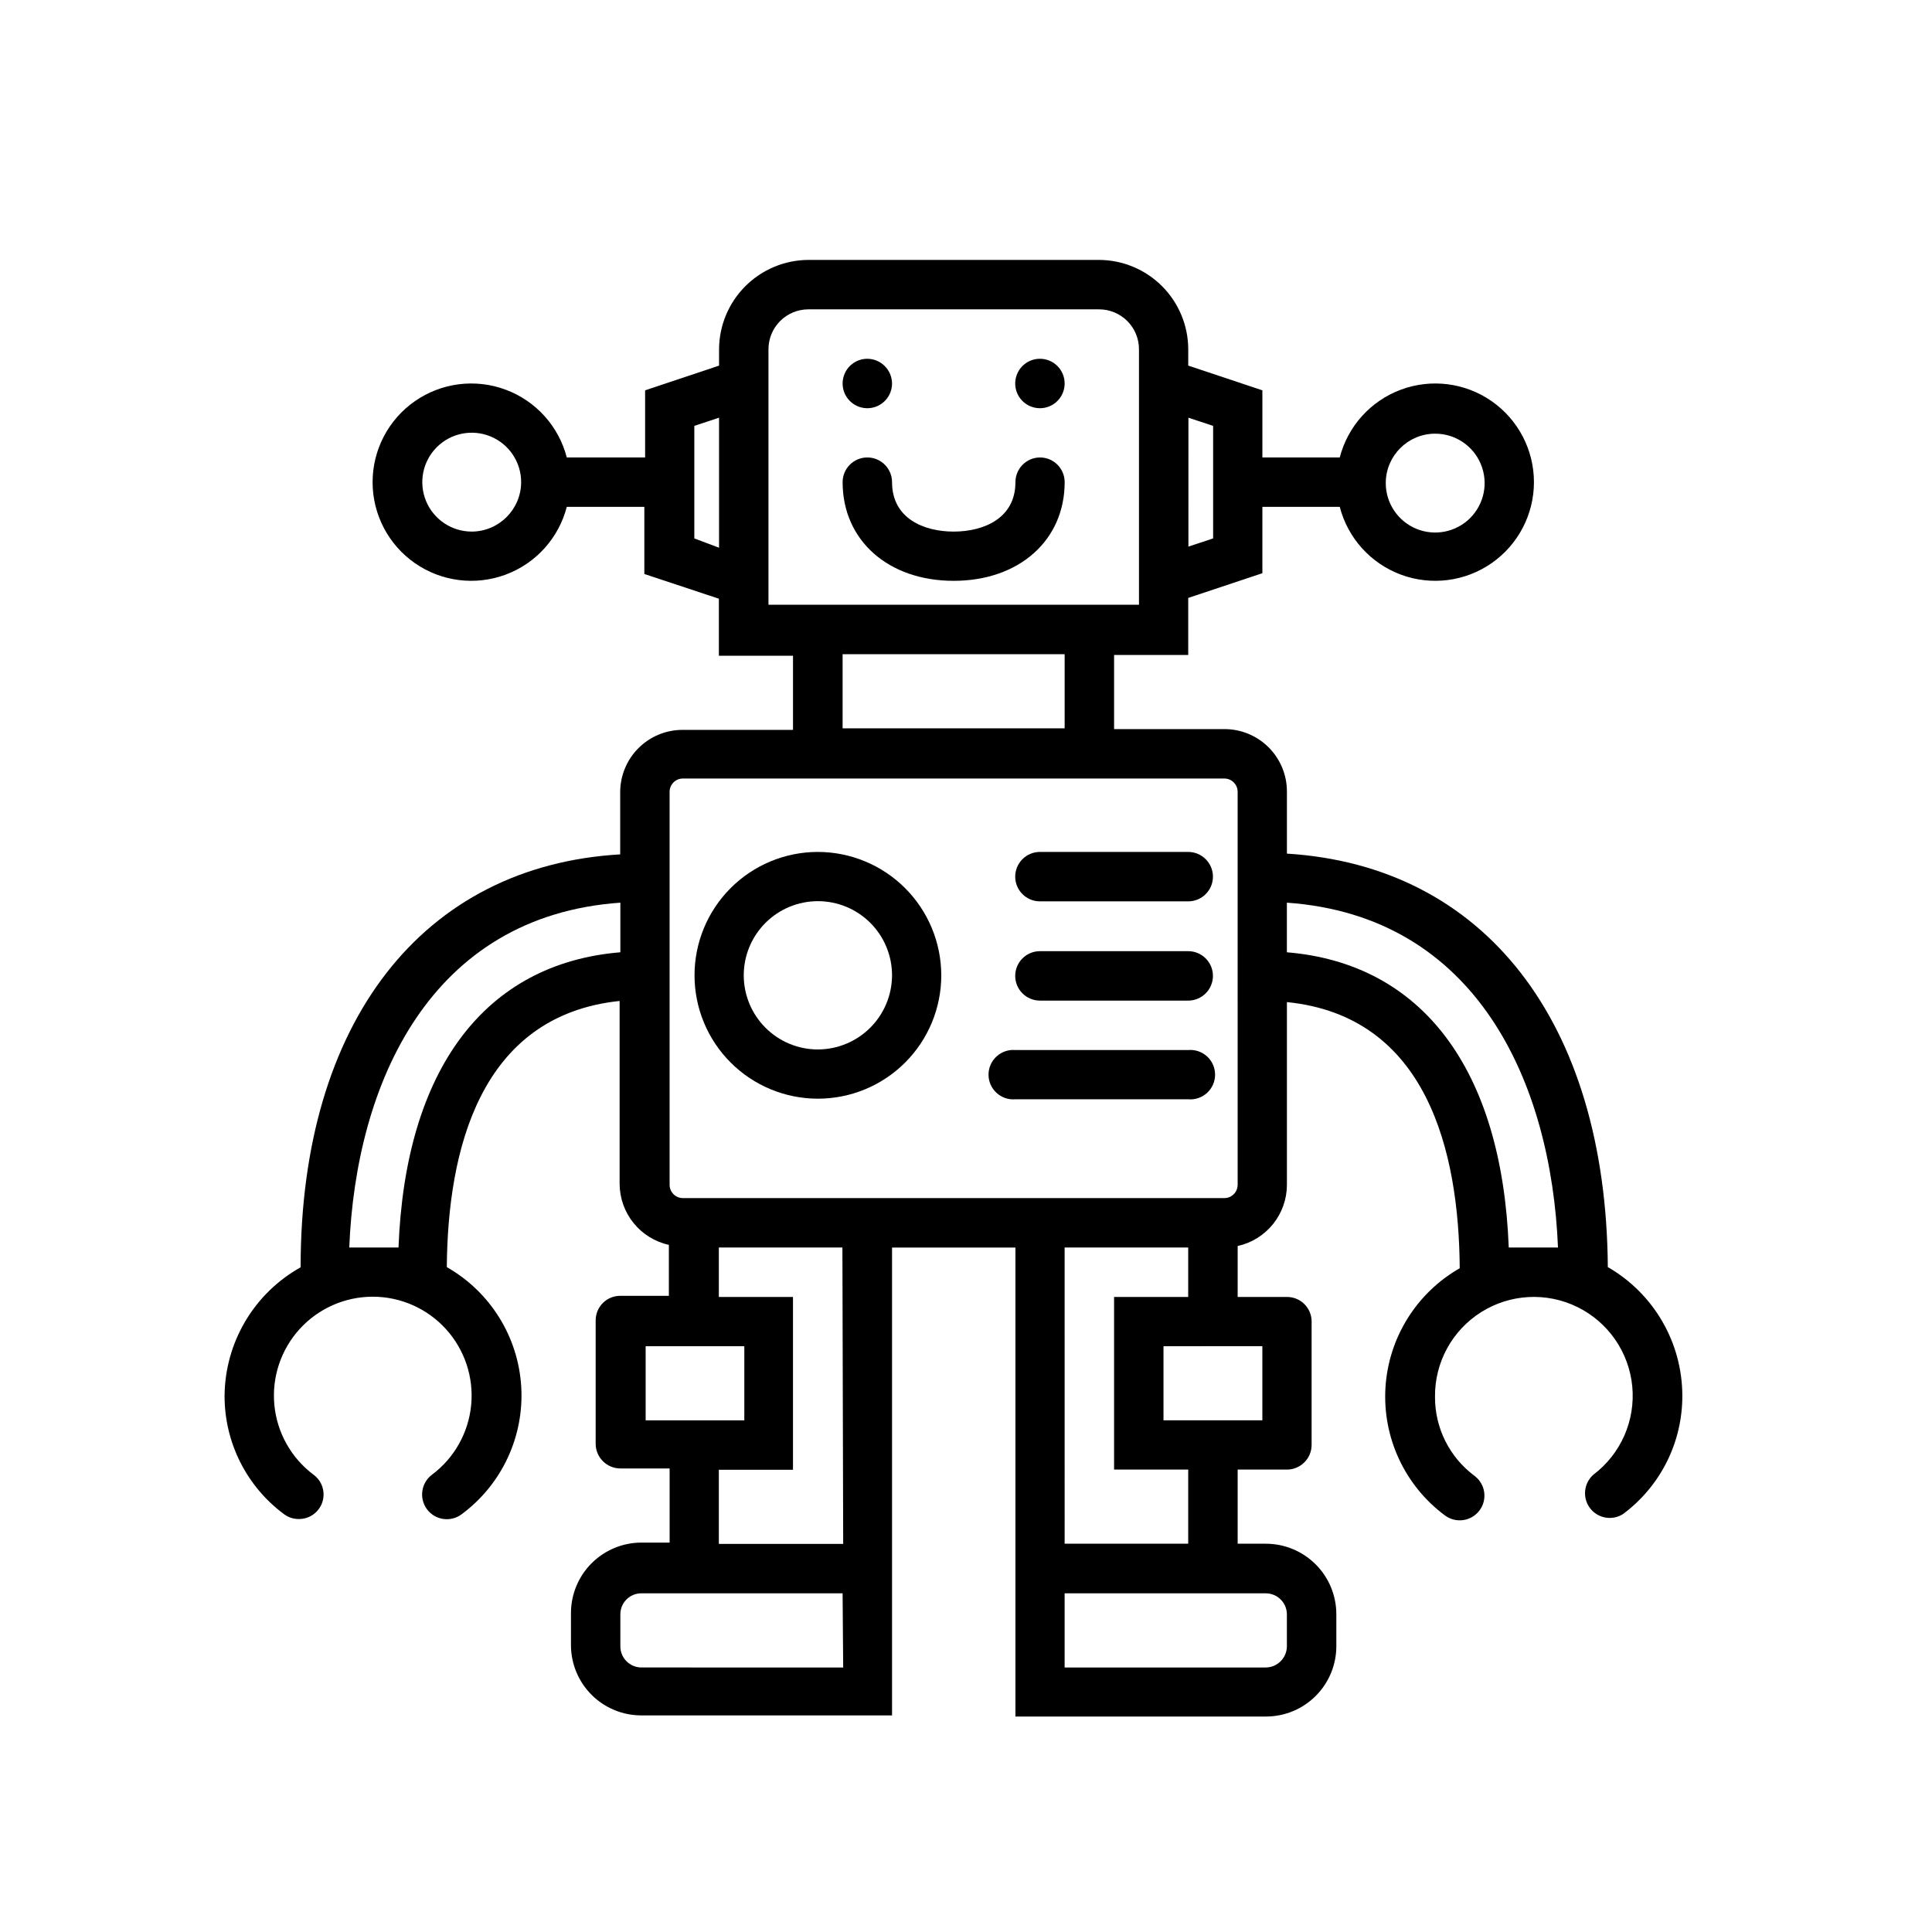 <?xml version="1.0" encoding="UTF-8"?>
<!-- The Best Svg Icon site in the world: iconSvg.co, Visit us! https://iconsvg.co -->
<svg fill="#000000" width="800px" height="800px" version="1.1" viewBox="144 144 512 512" xmlns="http://www.w3.org/2000/svg">
 <g>
  <path d="m380.4 245.63c0 2.648-1.594 5.035-4.043 6.051-2.445 1.012-5.262 0.453-7.137-1.422-1.871-1.871-2.434-4.688-1.418-7.137 1.012-2.449 3.402-4.043 6.051-4.043 3.606 0.027 6.519 2.945 6.547 6.551z"/>
  <path d="m426.14 245.63c0 2.648-1.594 5.035-4.043 6.051-2.445 1.012-5.262 0.453-7.137-1.422-1.871-1.871-2.434-4.688-1.418-7.137 1.012-2.449 3.402-4.043 6.051-4.043 3.617 0 6.547 2.934 6.547 6.551z"/>
  <path d="m360.75 369.77c-8.672 0-16.988 3.445-23.117 9.578-6.133 6.133-9.578 14.449-9.578 23.121s3.445 16.988 9.578 23.117c6.129 6.133 14.445 9.578 23.117 9.578s16.992-3.445 23.121-9.578c6.133-6.129 9.578-14.445 9.578-23.117-0.012-8.668-3.461-16.977-9.59-23.105-6.133-6.133-14.441-9.578-23.109-9.594zm0 52.348c-5.211 0-10.207-2.07-13.891-5.758-3.688-3.684-5.758-8.68-5.758-13.891s2.07-10.211 5.758-13.895c3.684-3.684 8.68-5.754 13.891-5.754s10.211 2.07 13.895 5.754c3.688 3.684 5.754 8.684 5.754 13.895-0.012 5.207-2.086 10.195-5.769 13.879-3.68 3.68-8.672 5.754-13.879 5.769z"/>
  <path d="m458.89 422.27h-45.797c-1.828-0.16-3.644 0.457-4.996 1.695-1.355 1.242-2.129 2.992-2.129 4.832 0 1.836 0.773 3.586 2.129 4.828 1.352 1.242 3.168 1.855 4.996 1.695h45.797c1.828 0.16 3.641-0.453 4.996-1.695 1.355-1.242 2.125-2.992 2.125-4.828 0-1.84-0.77-3.59-2.125-4.832-1.355-1.238-3.168-1.855-4.996-1.695z"/>
  <path d="m458.89 396.07h-39.297c-3.617 0-6.551 2.93-6.551 6.547 0 3.617 2.934 6.551 6.551 6.551h39.297c3.617 0 6.551-2.934 6.551-6.551 0-3.617-2.934-6.547-6.551-6.547z"/>
  <path d="m458.89 369.77h-39.297c-3.617 0-6.551 2.934-6.551 6.551 0 3.617 2.934 6.547 6.551 6.547h39.297c3.617 0 6.551-2.93 6.551-6.547 0-3.617-2.934-6.551-6.551-6.551z"/>
  <path d="m570.09 479.85c-0.453-65.141-32.746-106.41-85.043-109.63v-16.473c0-4.394-1.75-8.602-4.859-11.703s-7.324-4.836-11.719-4.824h-29.223v-19.648h19.648v-15.113l19.648-6.551 0.004-17.582h20.504c2.144 8.285 8.207 14.996 16.23 17.969 8.023 2.973 16.996 1.832 24.02-3.055 7.023-4.891 11.211-12.906 11.211-21.465 0-8.555-4.188-16.57-11.211-21.461-7.023-4.887-15.996-6.031-24.02-3.055-8.023 2.973-14.086 9.684-16.23 17.969h-20.504v-17.785l-19.648-6.551v-4.332c-0.016-6.277-2.512-12.289-6.949-16.73-4.438-4.438-10.453-6.934-16.73-6.949h-76.98c-6.273 0.027-12.281 2.531-16.715 6.965-4.438 4.438-6.938 10.441-6.965 16.715v4.332l-19.598 6.551v17.785h-20.758c-2.144-8.285-8.207-14.996-16.23-17.969-8.023-2.977-16.996-1.832-24.02 3.055-7.023 4.891-11.211 12.906-11.211 21.461 0 8.559 4.188 16.574 11.211 21.465 7.023 4.887 15.996 6.027 24.02 3.055s14.086-9.684 16.23-17.969h20.555v17.785l19.75 6.551v15.113h19.648v19.648h-29.223c-4.391-0.016-8.605 1.723-11.715 4.82-3.113 3.102-4.859 7.312-4.859 11.703v16.473c-52.246 3.027-84.691 44.289-84.691 109.43-6.059 3.387-11.117 8.316-14.656 14.289-3.539 5.973-5.434 12.777-5.496 19.719-0.039 12.363 5.793 24.012 15.719 31.387 1.133 0.859 2.512 1.316 3.93 1.312 2.828 0.035 5.352-1.758 6.25-4.438 0.898-2.68-0.039-5.633-2.32-7.305-5.91-4.422-9.68-11.133-10.383-18.48-0.703-7.348 1.727-14.652 6.691-20.117 4.965-5.461 12.004-8.578 19.387-8.578 7.383 0 14.422 3.117 19.387 8.578 4.965 5.465 7.394 12.77 6.691 20.117-0.703 7.348-4.473 14.059-10.387 18.48-2.891 2.172-3.477 6.277-1.309 9.172 2.172 2.894 6.277 3.481 9.168 1.309 10.645-7.875 16.586-20.598 15.793-33.812-0.793-13.215-8.211-25.137-19.723-31.684 0.25-30.832 8.664-66.652 45.797-70.535v48.469c0.016 3.777 1.316 7.438 3.688 10.375 2.371 2.941 5.676 4.984 9.363 5.797v13.504h-12.848c-1.734-0.016-3.398 0.664-4.629 1.887-1.23 1.219-1.922 2.879-1.922 4.613v32.695c0 3.617 2.934 6.551 6.551 6.551h13.047v19.648h-7.504c-4.949 0.012-9.691 1.988-13.188 5.492-3.492 3.504-5.453 8.25-5.453 13.199v8.465c0 4.941 1.961 9.684 5.457 13.18s8.238 5.461 13.184 5.461h66.449v-123.99h32.699v124.29h66.402c4.945 0 9.684-1.965 13.18-5.461 3.496-3.496 5.461-8.234 5.461-13.18v-8.465c0-4.949-1.961-9.695-5.457-13.199s-8.234-5.477-13.184-5.492h-7.508v-19.648h13.051c3.617 0 6.547-2.934 6.547-6.551v-32.695c0-1.734-0.691-3.394-1.922-4.613-1.227-1.219-2.894-1.898-4.625-1.887h-13.051v-13.5c3.688-0.812 6.992-2.859 9.363-5.797 2.371-2.941 3.672-6.602 3.688-10.375v-48.469c37.129 3.727 45.594 39.551 45.797 70.535h-0.004c-11.484 6.562-18.887 18.477-19.68 31.684-0.789 13.207 5.133 25.922 15.75 33.809 2.894 2.172 7 1.586 9.172-1.309 1.043-1.391 1.488-3.137 1.242-4.856-0.246-1.719-1.164-3.269-2.555-4.312-6.617-4.906-10.508-12.668-10.477-20.91-0.109-9.102 4.512-17.605 12.211-22.465 7.695-4.859 17.359-5.375 25.531-1.363 8.168 4.012 13.672 11.977 14.535 21.035 0.859 9.062-3.043 17.922-10.312 23.398-2.559 2.266-2.945 6.121-0.891 8.848 2.059 2.731 5.871 3.418 8.75 1.582 9.926-7.375 15.762-19.023 15.719-31.387-0.027-14.023-7.512-26.977-19.648-34.008zm-45.797-220.92c5.305-0.023 10.102 3.16 12.141 8.062 2.043 4.898 0.926 10.543-2.828 14.297-3.754 3.754-9.398 4.871-14.301 2.832-4.898-2.043-8.082-6.836-8.062-12.145 0.027-7.195 5.856-13.02 13.051-13.047zm-255.28 25.945c-5.297 0-10.074-3.191-12.102-8.086s-0.906-10.531 2.84-14.277 9.379-4.867 14.273-2.84c4.894 2.027 8.086 6.805 8.086 12.102-0.027 7.223-5.875 13.074-13.098 13.102zm196.48-28.012v29.824l-6.551 2.168 0.004-34.16zm-137.49 29.824v-29.824l6.551-2.168v34.461zm19.648 17.582v-67.711c0-2.805 1.113-5.496 3.098-7.481s4.676-3.098 7.484-3.098h77.031c2.805 0 5.496 1.113 7.481 3.098s3.098 4.676 3.098 7.481v67.711zm19.648 13.098 58.844 0.004v19.648h-58.844zm-117.69 157.24h-13.051c1.762-43.629 21.461-87.863 71.844-91.391v13.148c-35.922 2.973-56.98 31.035-58.793 78.242zm65.496 45.797-0.004-19.648h26.148v19.648zm52.348 65.496-53.508-0.004c-3.07-0.027-5.543-2.519-5.543-5.59v-8.516c0-3.059 2.481-5.543 5.543-5.543h53.352zm0-32.746-32.953-0.004v-19.648h19.648v-45.797h-19.648v-13.098h32.746zm112.04 13.094c3.07 0.031 5.543 2.523 5.543 5.594v8.465c-0.027 3.059-2.484 5.539-5.543 5.59h-53.355v-19.648zm-0.957-65.496v19.648h-26.199v-19.645zm-32.746-13.047h-6.551v45.746h19.648v19.648h-32.746l-0.004-78.492h32.746v13.098zm26.199-29.676-0.004 0.004c-0.027 1.926-1.598 3.477-3.527 3.473h-143.48c-1.926 0.004-3.5-1.547-3.527-3.473v-104.29c0.055-1.91 1.617-3.43 3.527-3.426h143.48c1.91-0.004 3.473 1.516 3.527 3.426zm71.844 16.574c-1.816-47.203-22.926-75.266-58.797-78.238v-13.148c50.383 3.527 70.078 47.762 71.844 91.391z"/>
  <path d="m419.6 265.23c-3.598 0.027-6.5 2.949-6.5 6.547 0 9.621-8.465 13.098-16.375 13.098s-16.324-3.477-16.324-13.098c0-3.617-2.93-6.547-6.547-6.547-3.617 0-6.551 2.93-6.551 6.547 0 15.418 12.09 26.148 29.422 26.148 17.332 0 29.422-10.73 29.422-26.148 0-3.617-2.93-6.547-6.547-6.547z"/>
 </g>
</svg>